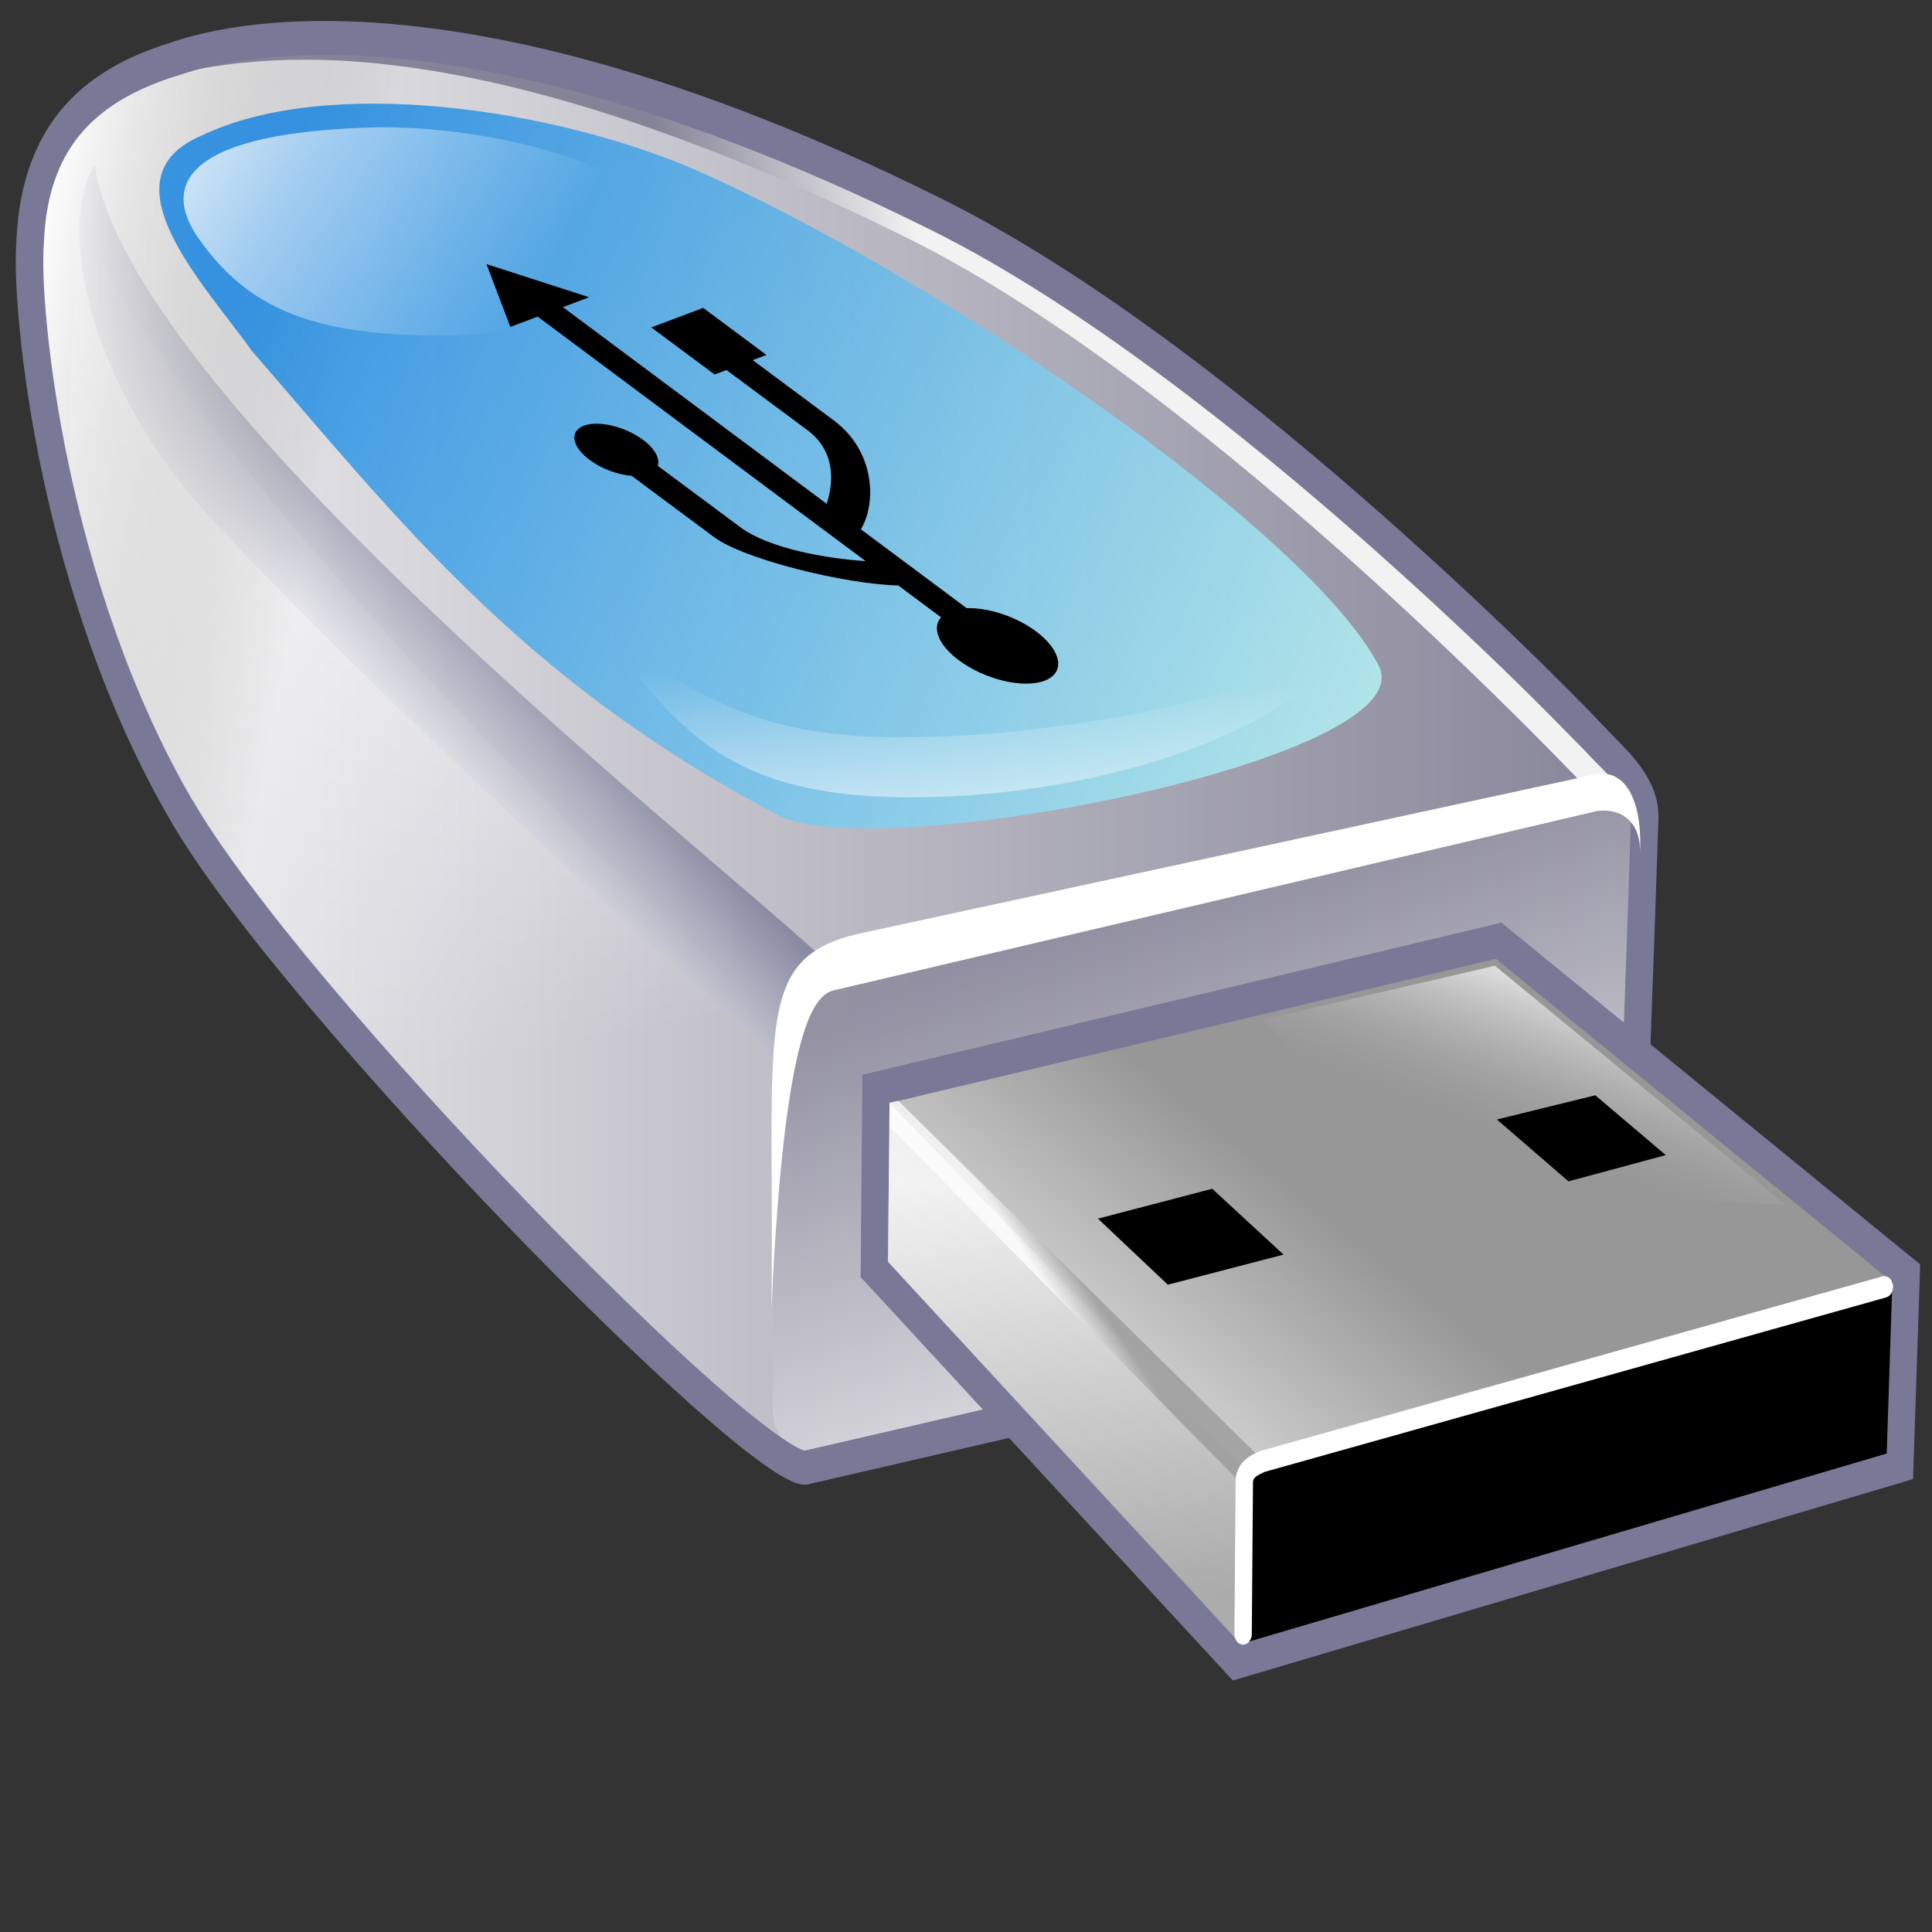 <?xml version="1.0" encoding="UTF-8" standalone="no"?>
<!-- Created with Inkscape (http://www.inkscape.org/) -->
<svg xmlns:svg="http://www.w3.org/2000/svg" xmlns="http://www.w3.org/2000/svg" xmlns:xlink="http://www.w3.org/1999/xlink" version="1.0" width="127.5" height="127.5" id="svg1">
  <rect width="100%" height="100%" fill="#333333" stroke="none"/>
  <defs id="defs2">
    <linearGradient x1="68.716" y1="35.414" x2="83.184" y2="57.514" id="linearGradient3284" gradientUnits="userSpaceOnUse">
      <stop id="stop3286" style="stop-color:#ffffff;stop-opacity:1" offset="0"/>
      <stop id="stop3288" style="stop-color:#979797;stop-opacity:1" offset="1"/>
    </linearGradient>
    <radialGradient cx="107.064" cy="1.263" r="26.722" fx="107.064" fy="1.263" id="defitem0" gradientUnits="userSpaceOnUse">
      <stop id="stop4" style="stop-color:#9eff00;stop-opacity:1" offset="0"/>
      <stop id="stop5" style="stop-color:#0a7000;stop-opacity:1" offset="1"/>
    </radialGradient>
    <linearGradient x1="109.737" y1="-0.053" x2="109.737" y2="18.432" id="defitem1" gradientUnits="userSpaceOnUse">
      <stop id="stop7" style="stop-color:#5da321;stop-opacity:1" offset="0"/>
      <stop id="stop8" style="stop-color:#0a7000;stop-opacity:1" offset="1"/>
    </linearGradient>
    <linearGradient x1="116.074" y1="19.143" x2="111.49" y2="4.626" id="defitem2" gradientUnits="userSpaceOnUse">
      <stop id="stop10" style="stop-color:#ffffff;stop-opacity:1" offset="0"/>
      <stop id="stop11" style="stop-color:#979797;stop-opacity:0" offset="1"/>
    </linearGradient>
    <linearGradient x1="1.128" y1="120.559" x2="109.087" y2="120.559" id="defitem3" gradientUnits="userSpaceOnUse">
      <stop id="stop13" style="stop-color:#f2f2f2;stop-opacity:1" offset="0"/>
      <stop id="stop14" style="stop-color:#858397;stop-opacity:1" offset="1"/>
    </linearGradient>
    <linearGradient x1="30.894" y1="62.426" x2="24.708" y2="102.331" id="defitem4" gradientUnits="userSpaceOnUse">
      <stop id="stop16" style="stop-color:#ffffff;stop-opacity:0" offset="0"/>
      <stop id="stop17" style="stop-color:#ffffff;stop-opacity:1" offset="1"/>
    </linearGradient>
    <linearGradient x1="13.187" y1="104.102" x2="6.011" y2="96.025" id="defitem5" gradientUnits="userSpaceOnUse">
      <stop id="stop19" style="stop-color:#797b97;stop-opacity:1" offset="0"/>
      <stop id="stop20" style="stop-color:#ffffff;stop-opacity:1" offset="1"/>
    </linearGradient>
    <linearGradient x1="3.843" y1="112.828" x2="24.634" y2="107.804" id="defitem6" gradientUnits="userSpaceOnUse">
      <stop id="stop22" style="stop-color:#ffffff;stop-opacity:1" offset="0"/>
      <stop id="stop23" style="stop-color:#979797;stop-opacity:0" offset="1"/>
    </linearGradient>
    <linearGradient x1="19.396" y1="111.202" x2="88.569" y2="76.347" id="defitem7" gradientUnits="userSpaceOnUse">
      <stop id="stop25" style="stop-color:#007be1;stop-opacity:1" offset="0"/>
      <stop id="stop26" style="stop-color:#baffff;stop-opacity:1" offset="1"/>
    </linearGradient>
    <linearGradient x1="33.542" y1="101.608" x2="16.141" y2="115.19" id="defitem8" gradientUnits="userSpaceOnUse">
      <stop id="stop28" style="stop-color:#ffffff;stop-opacity:0" offset="0"/>
      <stop id="stop29" style="stop-color:#ffffff;stop-opacity:1" offset="1"/>
    </linearGradient>
    <linearGradient x1="63.101" y1="83.289" x2="57.624" y2="74.022" id="defitem9" gradientUnits="userSpaceOnUse">
      <stop id="stop31" style="stop-color:#ffffff;stop-opacity:0" offset="0"/>
      <stop id="stop32" style="stop-color:#ffffff;stop-opacity:1" offset="1"/>
    </linearGradient>
    <linearGradient x1="84.805" y1="46.028" x2="75.547" y2="72.309" id="defitem10" gradientUnits="userSpaceOnUse">
      <stop id="stop34" style="stop-color:#f2f2f2;stop-opacity:1" offset="0"/>
      <stop id="stop35" style="stop-color:#858397;stop-opacity:1" offset="1"/>
    </linearGradient>
    <linearGradient x1="58.852" y1="111.905" x2="44.979" y2="107.275" id="defitem11" gradientUnits="userSpaceOnUse">
      <stop id="stop37" style="stop-color:#f2f2f2;stop-opacity:1" offset="0"/>
      <stop id="stop38" style="stop-color:#858397;stop-opacity:1" offset="1"/>
    </linearGradient>
    <linearGradient x1="68.716" y1="35.414" x2="83.184" y2="57.514" id="defitem12" gradientUnits="userSpaceOnUse">
      <stop id="stop40" style="stop-color:#ffffff;stop-opacity:1" offset="0"/>
      <stop id="stop41" style="stop-color:#979797;stop-opacity:1" offset="1"/>
    </linearGradient>
    <linearGradient x1="66.753" y1="55.893" x2="65.349" y2="35.799" id="defitem13" gradientUnits="userSpaceOnUse">
      <stop id="stop43" style="stop-color:#ffffff;stop-opacity:1" offset="0"/>
      <stop id="stop44" style="stop-color:#979797;stop-opacity:1" offset="1"/>
    </linearGradient>
    <linearGradient x1="69.432" y1="50.401" x2="70.987" y2="51.693" id="defitem14" gradientUnits="userSpaceOnUse">
      <stop id="stop46" style="stop-color:#ffffff;stop-opacity:1" offset="0"/>
      <stop id="stop47" style="stop-color:#979797;stop-opacity:1" offset="1"/>
    </linearGradient>
    <linearGradient x1="107.964" y1="66.357" x2="96.669" y2="59.481" id="defitem15" gradientUnits="userSpaceOnUse">
      <stop id="stop49" style="stop-color:#ffffff;stop-opacity:1" offset="0"/>
      <stop id="stop50" style="stop-color:#979797;stop-opacity:0" offset="1"/>
    </linearGradient>
    <linearGradient x1="63.101" y1="83.289" x2="62.949" y2="73.16" id="linearGradient714" xlink:href="#defitem9" gradientUnits="userSpaceOnUse"/>
    <linearGradient x1="103.44" y1="66.816" x2="100.603" y2="57.497" id="linearGradient724" xlink:href="#defitem15" gradientUnits="userSpaceOnUse"/>
    <linearGradient x1="68.716" y1="35.414" x2="83.184" y2="57.514" id="linearGradient2485" xlink:href="#defitem12" gradientUnits="userSpaceOnUse"/>
    <linearGradient x1="66.753" y1="55.893" x2="65.349" y2="35.799" id="linearGradient2487" xlink:href="#defitem13" gradientUnits="userSpaceOnUse"/>
    <linearGradient x1="69.432" y1="50.401" x2="70.987" y2="51.693" id="linearGradient2489" xlink:href="#defitem14" gradientUnits="userSpaceOnUse"/>
    <linearGradient x1="103.44" y1="66.816" x2="100.603" y2="57.497" id="linearGradient2491" xlink:href="#defitem15" gradientUnits="userSpaceOnUse"/>
    <linearGradient x1="103.44" y1="66.816" x2="100.603" y2="57.497" id="linearGradient2497" xlink:href="#defitem15" gradientUnits="userSpaceOnUse" gradientTransform="matrix(1,0,0,-1.239,0,147.874)"/>
    <linearGradient x1="69.432" y1="50.401" x2="70.987" y2="51.693" id="linearGradient2500" xlink:href="#defitem14" gradientUnits="userSpaceOnUse" gradientTransform="matrix(1,0,0,-1.239,0,147.874)"/>
    <linearGradient x1="66.753" y1="55.893" x2="65.349" y2="35.799" id="linearGradient2504" xlink:href="#defitem13" gradientUnits="userSpaceOnUse" gradientTransform="matrix(1,0,0,-1.239,0,147.874)"/>
    <linearGradient x1="68.716" y1="35.414" x2="83.184" y2="57.514" id="linearGradient2508" xlink:href="#defitem12" gradientUnits="userSpaceOnUse" gradientTransform="matrix(1,0,0,-1.239,-127.25,158.124)"/>
    <linearGradient x1="68.716" y1="35.414" x2="83.184" y2="57.514" id="linearGradient3282" xlink:href="#linearGradient3284" gradientUnits="userSpaceOnUse" gradientTransform="matrix(1,0,0,-1.239,-0.25,147.624)"/>
    <linearGradient x1="58.852" y1="111.905" x2="44.979" y2="107.275" id="linearGradient3294" xlink:href="#defitem11" gradientUnits="userSpaceOnUse" gradientTransform="matrix(1,0,0,-1.239,0,147.874)"/>
    <linearGradient x1="84.805" y1="46.028" x2="75.547" y2="72.309" id="linearGradient3297" xlink:href="#defitem10" gradientUnits="userSpaceOnUse" gradientTransform="matrix(1,0,0,-1.239,0,147.874)"/>
    <linearGradient x1="63.101" y1="83.289" x2="62.949" y2="73.16" id="linearGradient3300" xlink:href="#defitem9" gradientUnits="userSpaceOnUse" gradientTransform="matrix(1,0,0,-1.239,0,147.874)"/>
    <linearGradient x1="33.542" y1="101.608" x2="16.141" y2="115.19" id="linearGradient3303" xlink:href="#defitem8" gradientUnits="userSpaceOnUse" gradientTransform="matrix(1,0,0,-1.239,0,147.874)"/>
    <linearGradient x1="19.396" y1="111.202" x2="88.569" y2="76.347" id="linearGradient3306" xlink:href="#defitem7" gradientUnits="userSpaceOnUse" gradientTransform="matrix(1,0,0,-1.239,0,147.874)"/>
    <linearGradient x1="3.843" y1="112.828" x2="24.634" y2="107.804" id="linearGradient3309" xlink:href="#defitem6" gradientUnits="userSpaceOnUse" gradientTransform="matrix(1,0,0,-1.239,0,147.874)"/>
    <linearGradient x1="13.187" y1="104.102" x2="6.011" y2="96.025" id="linearGradient3312" xlink:href="#defitem5" gradientUnits="userSpaceOnUse" gradientTransform="matrix(1,0,0,-1.239,0,147.874)"/>
    <linearGradient x1="30.894" y1="62.426" x2="24.708" y2="102.331" id="linearGradient3315" xlink:href="#defitem4" gradientUnits="userSpaceOnUse" gradientTransform="matrix(1,0,0,-1.239,0,147.874)"/>
    <linearGradient x1="1.128" y1="120.559" x2="109.087" y2="120.559" id="linearGradient3318" xlink:href="#defitem3" gradientUnits="userSpaceOnUse" gradientTransform="matrix(1,0,0,-1.239,0,147.874)"/>
  </defs>
  <g id="g3320">
    <path d="M 105.531,49.063 C 105.182,48.678 81.782,24.084 61.786,14.139 C 31.638,-0.856 15.877,2.355 11.423,3.925 C 6.366,5.52 2.313,8.56 1.992,15.866 C 1.628,20.714 3.548,39.02 11.999,53.515 C 19.213,66.049 49.991,97.376 53.227,96.845 L 105.794,84.706 C 106.597,84.521 107.519,83.109 107.554,82.306 C 107.854,72.937 108.249,63.311 108.549,53.941 C 108.587,51.817 106.39,50.008 105.531,49.063 z" id="path575" style="fill:url(#linearGradient3318);fill-rule:evenodd;stroke-width:3.75"/>
    <path d="M 50.874,67.068 L 53.076,95.257 C 44.236,87.422 23.711,69.475 13.634,55.682 C 3.557,41.889 3.93,32.249 5.281,14.929 C 15.088,33.092 38.834,56.071 50.874,67.068 z" id="path604" style="fill:url(#linearGradient3315);fill-opacity:0.75;fill-rule:evenodd;stroke-width:1.25"/>
    <path d="M 53.852,62.827 C 45.953,55.566 8.486,26.052 6.247,10.889 C 3.49,15.448 6.432,26.206 13.904,34.191 C 25.218,46.28 38.868,58.586 50.897,69.684 L 53.852,62.827 z" id="path589" style="fill:url(#linearGradient3312);fill-opacity:0.75;fill-rule:evenodd;stroke-width:1.25"/>
    <path d="M 21.361,2.505 C 16.348,2.509 13.1,3.338 11.429,3.926 C 6.373,5.522 2.317,8.57 1.995,15.874 C 1.631,20.723 3.552,39.019 12.003,53.514 C 15.092,58.881 22.518,67.652 30.236,75.933 L 70.234,19.053 C 67.398,17.212 64.558,15.516 61.782,14.135 C 42.939,4.763 29.715,2.499 21.361,2.505 z" id="path636" style="fill:url(#linearGradient3309);fill-rule:evenodd;stroke-width:3.75"/>
    <path d="M 16.621,23.159 C 26.257,34.254 34.45,44.935 51.41,53.824 C 57.823,57.127 94.07,50.137 90.998,43.946 C 86.364,35.038 61.704,18.176 45.955,11.237 C 36.578,7.162 21.63,4.949 13.301,8.948 C 6.631,11.776 13.646,18.932 16.621,23.159 z" id="path583" style="fill:url(#linearGradient3306);fill-opacity:0.75;fill-rule:evenodd;stroke-width:1.25"/>
    <path d="M 43.825,15.404 C 43.825,19.271 37.65,22.146 28.99,22.146 C 20.33,22.146 16.289,20.158 13.202,15.871 C 10.514,12.184 12.218,8.661 25.148,8.396 C 33.808,8.396 43.825,11.536 43.825,15.404 z" id="path599" style="fill:url(#linearGradient3303);fill-opacity:0.75;fill-rule:evenodd;stroke-width:1.25"/>
    <path d="M 88.394,42.73 C 83.273,45.668 71.09,48.655 59.368,48.655 C 48.817,48.655 45.792,45.18 39.928,42.11 C 44.545,47.245 47.107,52.619 60.017,52.619 C 73.832,52.619 86.174,47.477 88.394,42.73 z" id="path602" style="fill:url(#linearGradient3300);fill-opacity:0.75;fill-rule:evenodd;stroke-width:1.25"/>
    <path d="M 52.905,64.242 C 51.798,64.71 51.6,67.946 51.072,69.598 L 50.997,93.073 C 50.997,94.538 51.949,95.718 53.131,95.718 L 105.226,84.505 C 106.328,84.174 107.174,83.358 107.36,81.86 L 108.266,54.365 C 108.266,52.9 107.314,51.721 106.131,51.721 L 52.905,64.242 z" id="path611" style="fill:url(#linearGradient3297);fill-opacity:0.75;fill-rule:evenodd;stroke-width:1.25"/>
    <path d="M 22.619,3.127 C 17.781,3.292 14.533,3.802 12.828,4.217 C 10.485,4.761 8.634,6.224 7.145,6.872 C 8.089,6.534 10.768,4.924 11.995,4.735 C 16.514,4.003 29.869,0.784 60.018,15.778 C 80.014,25.723 104.787,52.07 105.164,52.491 C 105.968,52.243 106.973,53.076 107.777,52.829 C 108.369,51.484 82.353,24.657 62.357,14.712 C 43.515,5.341 30.682,2.852 22.619,3.127 z" id="path619" style="fill:url(#linearGradient3294);fill-rule:evenodd;stroke-width:1.25"/>
    <path d="M 21.361,1.383 C 16.269,1.386 12.928,2.223 11.172,2.842 C 8.567,3.663 6.169,4.864 4.32,6.918 C 3.395,7.945 2.628,9.197 2.071,10.676 C 1.513,12.155 1.176,13.85 1.09,15.8 C 1.038,16.484 1.024,17.295 1.06,18.323 C 1.095,19.352 1.183,20.557 1.316,21.895 C 1.582,24.572 2.054,27.809 2.811,31.357 C 4.323,38.452 6.951,46.772 11.263,54.169 C 12.201,55.799 13.497,57.682 15.052,59.759 C 16.606,61.836 18.425,64.096 20.41,66.453 C 24.38,71.167 29.012,76.264 33.526,80.944 C 38.04,85.625 42.421,89.884 45.903,92.967 C 47.644,94.509 49.161,95.752 50.371,96.614 C 50.976,97.044 51.504,97.389 51.971,97.623 C 52.204,97.74 52.416,97.841 52.635,97.904 C 52.854,97.967 53.076,98.004 53.344,97.96 L 53.375,97.96 L 53.39,97.941 L 105.961,85.806 C 106.335,85.72 106.637,85.517 106.912,85.282 C 107.187,85.047 107.44,84.779 107.652,84.478 C 107.863,84.178 108.037,83.848 108.18,83.506 C 108.323,83.164 108.432,82.814 108.452,82.365 L 108.452,82.347 C 108.752,72.986 109.147,63.359 109.448,53.981 L 109.448,53.963 C 109.462,53.189 109.279,52.476 109.01,51.869 C 108.741,51.261 108.391,50.744 108.029,50.279 C 107.667,49.814 107.28,49.411 106.942,49.064 C 106.605,48.717 106.305,48.419 106.127,48.222 C 106.111,48.205 106.1,48.204 106.082,48.185 C 106.064,48.166 106.05,48.14 106.022,48.11 C 105.965,48.05 105.879,47.97 105.78,47.867 C 105.582,47.661 105.308,47.355 104.95,46.988 C 104.233,46.255 103.214,45.222 101.931,43.959 C 99.366,41.435 95.758,38.007 91.547,34.273 C 83.123,26.807 72.253,18.143 62.129,13.107 C 43.197,3.691 29.847,1.378 21.361,1.383 z M 21.361,3.627 C 29.584,3.621 42.696,5.855 61.45,15.183 C 71.322,20.092 82.143,28.693 90.505,36.106 C 94.686,39.812 98.254,43.211 100.799,45.717 C 102.072,46.97 103.08,48.003 103.788,48.727 C 104.142,49.09 104.425,49.367 104.618,49.569 C 104.714,49.669 104.791,49.755 104.844,49.812 C 104.871,49.84 104.89,49.871 104.905,49.887 C 104.92,49.903 104.94,49.911 104.935,49.905 C 105.186,50.182 105.48,50.46 105.795,50.784 C 106.11,51.108 106.441,51.46 106.731,51.831 C 107.02,52.202 107.266,52.595 107.425,52.953 C 107.584,53.312 107.642,53.637 107.637,53.925 C 107.336,63.286 106.956,72.875 106.655,82.253 C 106.657,82.207 106.645,82.323 106.58,82.478 C 106.515,82.632 106.402,82.826 106.278,83.001 C 106.155,83.177 106.011,83.343 105.886,83.45 C 105.761,83.557 105.657,83.593 105.629,83.6 L 53.103,95.735 C 53.118,95.732 53.083,95.735 53.088,95.735 C 53.103,95.733 53.11,95.735 53.042,95.716 C 52.955,95.691 52.822,95.634 52.65,95.548 C 52.307,95.375 51.837,95.068 51.276,94.669 C 50.156,93.871 48.672,92.67 46.96,91.154 C 43.536,88.121 39.175,83.876 34.688,79.224 C 30.202,74.572 25.594,69.513 21.663,64.845 C 19.697,62.511 17.902,60.259 16.38,58.226 C 14.858,56.193 13.607,54.363 12.742,52.86 L 12.727,52.86 C 8.588,45.761 6.031,37.689 4.561,30.796 C 3.827,27.349 3.368,24.187 3.112,21.615 C 2.985,20.329 2.904,19.188 2.871,18.231 C 2.838,17.273 2.861,16.496 2.901,15.968 L 2.901,15.949 L 2.901,15.93 C 2.976,14.228 3.265,12.807 3.716,11.612 C 4.167,10.415 4.782,9.428 5.543,8.583 C 7.064,6.892 9.189,5.784 11.64,5.011 L 11.655,5.011 L 11.671,5.011 C 13.255,4.452 16.427,3.631 21.361,3.627 z" id="path674" style="fill:#797997;fill-rule:evenodd;stroke-width:3.75"/>
    <path d="M 105.079,51.146 L 56.899,61.57 C 49.572,63.155 51.152,67.702 50.909,86.334 C 51.781,67.526 53.759,65.653 55.067,65.346 L 105.388,53.524 C 107.28,53.293 108.271,54.516 108.233,56.234 C 108.392,52.673 107.167,50.583 105.079,51.146 z" id="path616" style="fill:#ffffff;fill-rule:evenodd;stroke-width:1.25"/>
    <path d="M 32.106,17.429 L 33.681,21.573 L 35.483,20.894 L 57.124,37.028 C 54.522,36.862 50.743,36.194 48.867,34.8 C 47.047,33.447 45.227,32.094 43.407,30.741 C 43.562,30.267 43.234,29.621 42.439,29.03 C 41.253,28.148 39.502,27.73 38.531,28.095 C 37.56,28.461 37.734,29.473 38.92,30.355 C 39.723,30.951 40.782,31.329 41.686,31.402 C 43.502,32.751 45.319,34.102 47.135,35.452 C 49.081,36.899 55.711,38.55 59.284,38.637 L 62.102,40.738 C 61.496,41.423 61.909,42.555 63.283,43.576 C 64.996,44.85 67.525,45.454 68.927,44.926 C 70.33,44.398 70.078,42.936 68.365,41.663 C 67.028,40.668 65.201,40.093 63.793,40.135 L 56.812,34.932 C 57.879,33.154 57.721,29.749 55.025,27.745 C 53.241,26.419 51.457,25.092 49.673,23.767 L 50.58,23.425 L 46.403,20.319 L 42.982,21.608 L 47.16,24.713 L 47.944,24.417 C 49.728,25.743 51.513,27.07 53.296,28.395 C 55.165,29.784 55.011,31.88 54.554,33.247 L 37.145,20.268 L 38.877,19.616 L 32.106,17.429 z" id="path635" style="fill:#000000;fill-rule:evenodd;stroke-width:1.25"/>
    <path d="M 57.557,71.61 L 98.647,61.826 L 125.543,83.774 L 125.116,96.467 L 81.357,109.424 L 57.45,83.51 L 57.557,71.61 z" id="path3280" style="fill:url(#linearGradient3282);fill-opacity:1;fill-rule:evenodd;stroke-width:3.75"/>
    <path d="M 99.094,60.881 L 98.731,60.975 L 57.631,70.754 L 56.907,70.922 L 56.907,71.838 L 56.801,83.749 L 56.786,84.273 L 57.103,84.609 L 81.011,110.525 L 81.358,110.899 L 81.811,110.768 L 125.583,97.81 L 126.247,97.605 L 126.277,96.763 L 126.7,84.067 L 126.715,83.431 L 126.292,83.095 L 99.395,61.143 L 99.094,60.881 z M 98.716,63.275 L 124.874,84.609 L 124.496,95.828 L 81.856,108.45 L 58.612,83.263 L 58.703,72.792 L 98.716,63.275 z" id="path677" style="fill:#797997;fill-rule:evenodd;stroke-width:3.75"/>
    <path d="M 81.934,96.764 L 81.861,108.501 L 58.594,83.264 L 58.711,72.821 L 81.934,96.764 z" id="path609" style="fill:url(#linearGradient2504);fill-opacity:0.75;fill-rule:evenodd;stroke-width:1.25"/>
    <path d="M 81.874,96.717 L 81.861,108.501 L 124.512,95.924 L 124.886,84.553 L 81.874,96.717 z" id="path608" style="fill:#000000;fill-rule:evenodd;stroke-width:1.25"/>
    <path d="M 58.695,74.349 L 81.848,97.829 C 81.872,96.918 82.265,96.648 83.279,96.321 L 59.281,72.646 L 58.703,72.774 L 58.695,74.349 z" id="path623" style="fill:url(#linearGradient2500);fill-opacity:0.75;fill-rule:evenodd;stroke-width:1.25"/>
    <path d="M 94.354,78.319 L 117.871,79.533 L 98.656,63.734 L 83.336,67.287 L 94.354,78.319 z" id="path626" style="fill:url(#linearGradient2497);fill-opacity:0.75;fill-rule:evenodd;stroke-width:1.25"/>
    <path d="M 72.459,80.423 L 77.071,84.781 L 84.705,82.796 L 80,78.452 L 72.459,80.423 z" id="path633" style="fill:#000000;fill-rule:evenodd;stroke-width:1.25"/>
    <path d="M 98.787,73.88 L 103.51,77.961 L 109.93,76.23 L 105.278,72.282 L 98.787,73.88 z" id="path634" style="fill:#000000;fill-rule:evenodd;stroke-width:1.25"/>
    <path d="M 124.315,84.217 C 124.285,84.22 124.254,84.226 124.224,84.235 L 83.124,95.772 L 83.049,95.81 C 82.78,95.932 82.568,96.043 82.37,96.184 C 82.171,96.324 81.996,96.494 81.856,96.707 C 81.717,96.92 81.611,97.169 81.57,97.418 C 81.532,97.647 81.546,97.871 81.555,98.091 L 81.54,98.091 L 81.464,107.814 C 81.46,108.069 81.567,108.306 81.743,108.437 C 81.92,108.568 82.139,108.571 82.319,108.446 C 82.498,108.322 82.61,108.087 82.611,107.833 L 82.687,98.109 L 82.687,98.053 C 82.678,97.881 82.691,97.78 82.702,97.717 C 82.712,97.654 82.724,97.64 82.747,97.605 C 82.77,97.569 82.813,97.499 82.928,97.418 C 83.043,97.337 83.222,97.244 83.456,97.137 L 124.481,85.619 C 124.775,85.539 124.968,85.191 124.925,84.822 C 124.881,84.454 124.615,84.189 124.315,84.216 L 124.315,84.217 z" id="path671" style="fill:#ffffff;fill-rule:evenodd;stroke-width:2.375;stroke-linecap:round;stroke-linejoin:bevel"/>
  </g>
</svg>